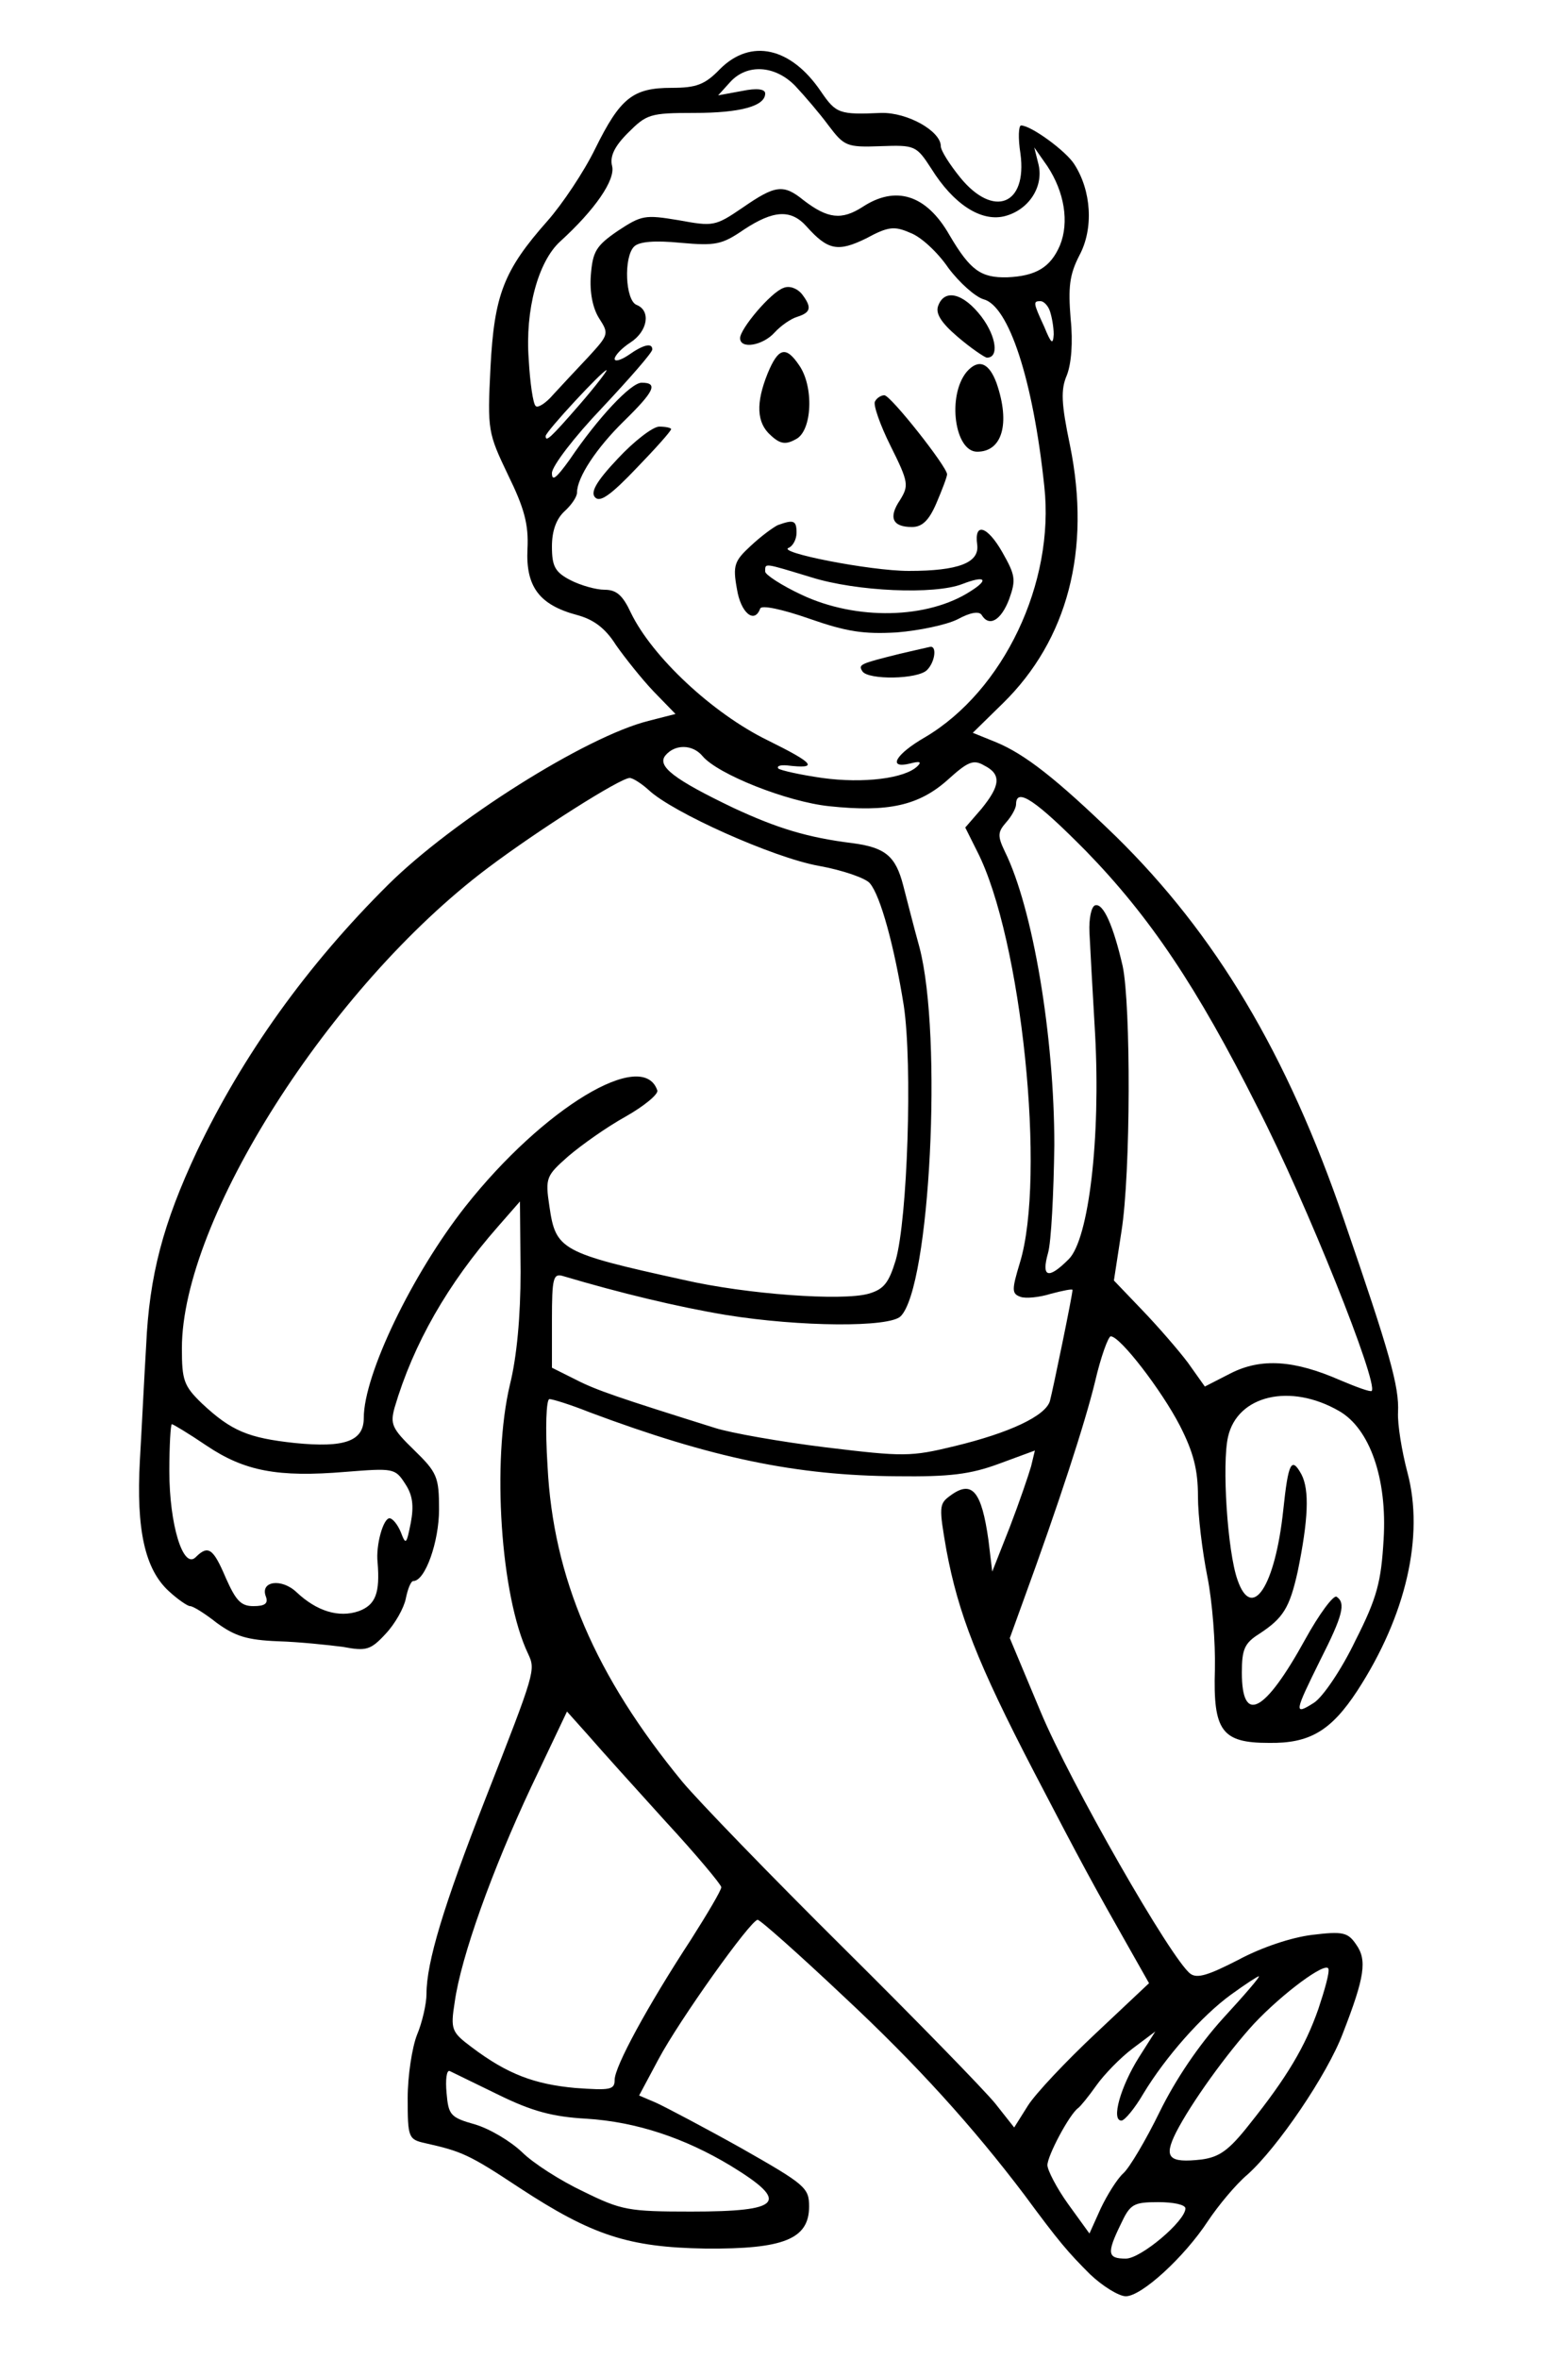 <?xml version="1.0" standalone="no"?>
<!DOCTYPE svg PUBLIC "-//W3C//DTD SVG 20010904//EN"
 "http://www.w3.org/TR/2001/REC-SVG-20010904/DTD/svg10.dtd">
<svg version="1.0" xmlns="http://www.w3.org/2000/svg"
 width="250pt" height="376pt" viewBox="0 0 250 376"
 preserveAspectRatio="xMidYMid meet">
<g transform="translate(0,376) scale(0.1,-0.1)"
fill="#000000" stroke="none">
<path d="M1148 3650 c-24 -25 -38 -30 -77 -30 -62 0 -82 -16 -122 -97 -18 -37
-53 -89 -76 -115 -70 -79 -85 -118 -91 -234 -5 -100 -4 -104 28 -171 26 -53
33 -79 31 -118 -3 -60 19 -89 78 -105 27 -7 46 -21 63 -48 14 -20 41 -54 60
-74 l35 -36 -43 -11 c-100 -25 -312 -159 -415 -261 -130 -129 -232 -272 -305
-425 -54 -115 -76 -198 -81 -310 -3 -49 -7 -132 -10 -183 -6 -110 8 -173 46
-208 14 -13 30 -24 34 -24 5 0 24 -12 43 -27 29 -21 48 -27 97 -29 34 -1 81
-6 104 -9 37 -7 44 -5 68 21 15 16 29 41 32 56 3 15 8 28 12 28 19 0 41 63 41
114 0 52 -3 59 -40 95 -35 34 -38 41 -31 67 30 102 85 198 165 289 l35 40 1
-112 c0 -71 -6 -136 -17 -180 -29 -122 -15 -337 29 -429 12 -26 12 -27 -68
-231 -67 -171 -94 -261 -94 -311 0 -16 -7 -46 -15 -65 -8 -20 -15 -66 -15
-101 0 -63 1 -66 28 -72 58 -13 70 -18 150 -71 116 -76 174 -95 297 -97 124
-1 165 15 165 67 0 30 -6 35 -108 93 -59 33 -120 65 -135 72 l-28 12 31 58
c33 62 147 222 158 222 4 0 66 -55 137 -122 117 -109 207 -209 288 -316 56
-76 70 -92 105 -127 20 -19 46 -35 57 -35 25 0 93 62 131 120 16 24 44 58 63
74 48 43 127 159 152 225 35 90 39 117 21 142 -13 19 -21 21 -70 15 -33 -4
-81 -20 -118 -40 -47 -24 -65 -30 -76 -22 -30 22 -192 305 -239 418 l-49 117
21 58 c57 156 99 285 115 351 9 39 21 72 25 72 15 0 81 -86 110 -142 22 -43
29 -71 29 -113 0 -31 7 -88 15 -128 8 -40 13 -106 12 -148 -3 -98 11 -117 86
-117 65 -1 99 19 141 83 78 120 107 247 80 348 -9 34 -16 77 -15 96 2 41 -13
94 -86 306 -91 266 -205 456 -364 612 -95 92 -145 131 -191 150 l-37 15 48 47
c103 101 141 244 107 411 -14 67 -15 89 -5 112 7 18 10 52 6 90 -4 50 -2 70
14 101 23 43 19 103 -8 145 -13 21 -69 62 -85 62 -4 0 -5 -20 -1 -45 11 -82
-43 -103 -96 -38 -17 21 -31 43 -31 50 0 24 -53 54 -95 53 -67 -3 -72 -1 -96
34 -48 71 -112 85 -161 36z m120 -27 c15 -16 39 -44 53 -63 25 -33 29 -35 83
-33 55 2 57 1 81 -36 35 -56 78 -84 115 -76 39 9 64 46 56 82 l-7 28 21 -30
c27 -41 35 -89 20 -126 -15 -35 -38 -49 -84 -51 -42 -1 -59 11 -92 67 -37 65
-86 80 -139 45 -33 -21 -55 -19 -94 11 -32 26 -45 24 -97 -12 -44 -30 -47 -30
-102 -20 -54 9 -59 8 -97 -17 -35 -24 -40 -33 -43 -71 -2 -27 3 -52 13 -68 16
-25 16 -26 -17 -62 -19 -20 -44 -47 -56 -60 -12 -14 -25 -22 -28 -18 -4 3 -9
37 -11 74 -6 79 15 156 50 188 56 51 88 98 83 120 -4 15 3 31 25 53 30 30 35
32 106 32 74 0 113 11 113 31 0 7 -13 9 -37 4 l-38 -7 19 21 c27 30 72 27 104
-6z m18 -224 c34 -38 50 -41 95 -19 35 19 45 20 70 9 17 -6 44 -31 61 -56 18
-24 43 -46 56 -50 40 -10 79 -127 97 -298 17 -154 -65 -326 -190 -400 -47 -27
-61 -51 -24 -42 15 4 19 3 12 -4 -20 -20 -87 -28 -152 -19 -35 5 -66 12 -70
15 -3 4 3 6 14 5 51 -6 44 3 -31 40 -88 43 -184 133 -218 203 -13 28 -23 37
-42 37 -14 0 -38 7 -54 15 -25 13 -30 22 -30 54 0 25 7 44 20 56 11 10 20 23
20 30 0 24 31 71 75 114 48 47 55 61 28 61 -17 0 -69 -55 -115 -123 -21 -29
-28 -35 -28 -21 0 11 36 58 80 104 44 47 80 88 80 93 0 11 -14 8 -38 -9 -12
-8 -22 -11 -22 -6 0 5 11 17 25 26 28 18 33 51 10 60 -18 7 -21 76 -4 93 8 8
33 10 74 6 56 -5 66 -3 101 21 47 31 75 33 100 5z m388 -135 c3 -9 6 -25 6
-37 -1 -17 -4 -15 -15 12 -18 39 -18 41 -6 41 5 0 12 -7 15 -16z m-750 -149
c-47 -54 -54 -60 -54 -50 0 7 91 105 97 105 2 0 -17 -25 -43 -55z m196 -560
c24 -29 135 -73 202 -80 94 -10 143 1 189 42 32 29 41 33 58 23 28 -14 26 -32
-4 -69 l-26 -30 19 -38 c71 -139 110 -520 68 -656 -13 -43 -13 -49 1 -54 8 -3
30 -1 49 5 19 5 34 8 34 6 0 -8 -31 -158 -36 -177 -7 -24 -65 -51 -152 -72
-70 -17 -81 -17 -205 -2 -73 9 -152 23 -177 31 -153 48 -189 60 -222 77 l-38
19 0 76 c0 67 2 75 18 70 91 -27 182 -49 260 -62 118 -19 260 -20 278 -2 47
47 67 447 30 588 -10 36 -21 80 -26 99 -12 46 -28 60 -80 67 -73 9 -121 24
-190 56 -96 46 -123 67 -109 84 15 18 43 18 59 -1z m-86 -54 c38 -36 199 -108
271 -121 39 -7 76 -20 82 -28 17 -20 39 -101 54 -195 14 -94 6 -340 -13 -406
-11 -36 -19 -46 -43 -53 -42 -12 -195 -1 -295 22 -196 43 -204 48 -214 117 -7
46 -5 49 30 80 21 18 62 47 91 63 30 17 53 36 51 42 -23 68 -182 -28 -306
-185 -85 -108 -162 -268 -162 -337 0 -37 -30 -48 -110 -40 -74 8 -101 19 -148
63 -29 28 -32 37 -32 88 0 205 236 576 487 765 81 61 212 144 227 144 5 0 19
-9 30 -19z m698 -98 c101 -104 176 -215 273 -408 79 -154 193 -440 182 -452
-2 -2 -24 6 -50 17 -73 32 -126 36 -175 11 l-41 -21 -27 38 c-15 20 -48 58
-73 84 l-45 47 12 78 c15 94 15 361 2 423 -15 65 -31 101 -44 97 -6 -2 -10
-21 -9 -43 1 -21 5 -94 9 -162 9 -166 -10 -327 -42 -359 -33 -33 -44 -29 -33
10 5 17 9 95 10 172 0 173 -34 377 -79 468 -12 25 -11 31 2 46 9 10 16 23 16
29 0 28 32 6 112 -75z m403 -892 c49 -28 77 -108 71 -205 -4 -67 -10 -92 -45
-161 -22 -46 -52 -90 -66 -99 -33 -21 -31 -15 10 68 36 71 41 91 26 101 -5 3
-28 -28 -50 -68 -65 -118 -101 -136 -101 -53 0 37 4 47 28 62 38 25 48 41 61
99 17 83 19 130 6 155 -16 29 -21 19 -29 -57 -13 -122 -50 -178 -73 -111 -16
45 -25 185 -15 228 15 66 99 86 177 41z m-1195 -2 c195 -73 330 -101 490 -102
84 -1 117 3 163 20 l57 21 -6 -25 c-4 -14 -19 -58 -34 -97 l-28 -71 -6 50
c-11 78 -26 97 -61 71 -18 -13 -18 -18 -6 -87 19 -101 49 -179 140 -354 77
-148 94 -179 153 -283 l30 -53 -85 -80 c-47 -44 -96 -96 -108 -115 l-22 -35
-30 38 c-17 21 -126 133 -242 248 -117 116 -232 235 -257 265 -139 169 -206
325 -215 503 -4 62 -2 107 3 107 5 0 34 -9 64 -21z m-611 -53 c61 -41 114 -51
222 -42 76 6 79 6 95 -19 12 -18 14 -35 9 -62 -7 -35 -8 -36 -16 -15 -5 12
-13 22 -18 22 -10 0 -22 -43 -19 -70 4 -49 -3 -68 -30 -78 -32 -11 -67 0 -99
30 -24 23 -59 18 -49 -7 4 -11 -2 -15 -20 -15 -20 0 -28 9 -44 45 -20 47 -28
53 -48 33 -20 -20 -42 52 -42 137 0 41 2 75 4 75 2 0 27 -15 55 -34z m732
-599 c49 -53 89 -101 89 -105 0 -5 -22 -42 -48 -83 -70 -107 -122 -203 -122
-224 0 -16 -7 -17 -63 -13 -65 6 -108 22 -165 65 -32 24 -34 28 -27 72 10 72
60 211 122 343 l57 120 34 -38 c19 -22 74 -83 123 -137z m1041 -299 c-21 -60
-50 -109 -110 -184 -33 -42 -48 -52 -76 -56 -53 -6 -61 3 -41 43 24 47 81 126
124 173 46 49 115 100 119 88 2 -6 -6 -34 -16 -64z m-152 -15 c-39 -43 -76
-98 -101 -149 -22 -45 -48 -89 -58 -98 -10 -9 -26 -35 -36 -56 l-18 -40 -34
47 c-18 25 -33 54 -33 62 0 15 35 81 49 91 4 3 17 19 29 36 12 17 38 44 58 59
l36 27 -26 -41 c-29 -46 -45 -101 -28 -101 5 0 21 19 35 43 35 58 93 124 140
158 22 16 42 29 44 29 3 0 -23 -30 -57 -67z m-1155 -122 c53 -26 86 -35 140
-38 80 -5 157 -31 230 -75 95 -58 82 -73 -63 -73 -100 0 -111 2 -172 32 -36
17 -80 45 -98 63 -18 17 -51 37 -75 44 -39 11 -42 15 -45 50 -2 21 0 37 5 35
4 -2 39 -19 78 -38z m1095 -181 c0 -20 -71 -80 -95 -80 -29 0 -31 8 -8 55 15
32 20 35 60 35 24 0 43 -4 43 -10z"/>
<path d="M1249 3301 c-20 -7 -69 -65 -69 -80 0 -18 36 -12 55 9 10 11 26 22
36 25 22 7 24 15 7 37 -8 9 -20 13 -29 9z"/>
<path d="M1496 3273 c-5 -12 4 -27 31 -50 21 -18 42 -32 46 -33 20 -1 16 33
-8 65 -29 38 -59 45 -69 18z"/>
<path d="M1224 3165 c-19 -47 -18 -79 5 -99 15 -14 24 -15 40 -6 26 13 29 84
5 118 -21 31 -33 28 -50 -13z"/>
<path d="M1541 3167 c-31 -38 -19 -127 17 -127 40 0 53 45 31 109 -12 33 -29
40 -48 18z"/>
<path d="M1395 3120 c-3 -5 8 -37 25 -71 29 -58 29 -63 15 -86 -19 -28 -12
-43 19 -43 16 0 27 10 39 38 9 21 17 42 17 46 0 12 -90 126 -100 126 -5 0 -12
-4 -15 -10z"/>
<path d="M985 3029 c-35 -37 -44 -54 -36 -62 8 -8 25 4 66 47 30 31 55 59 55
62 0 2 -8 4 -19 4 -10 0 -40 -23 -66 -51z"/>
<path d="M1240 2923 c-8 -4 -27 -18 -43 -33 -26 -24 -29 -31 -22 -69 6 -38 28
-56 37 -31 2 6 35 -1 78 -16 60 -21 87 -25 140 -22 36 3 79 12 97 21 20 11 34
13 38 7 12 -20 31 -9 44 25 11 31 10 38 -11 75 -24 42 -45 48 -40 12 4 -29
-30 -42 -109 -42 -62 0 -214 30 -191 37 6 3 12 13 12 24 0 20 -5 21 -30 12z
m53 -83 c73 -23 197 -28 241 -11 36 14 44 8 14 -11 -69 -45 -183 -47 -270 -6
-32 15 -58 32 -58 37 0 14 -3 14 73 -9z"/>
<path d="M1435 2718 c-64 -16 -67 -17 -60 -28 9 -14 88 -13 103 2 13 13 16 39
5 37 -5 -1 -26 -6 -48 -11z"/>
</g>
</svg>
